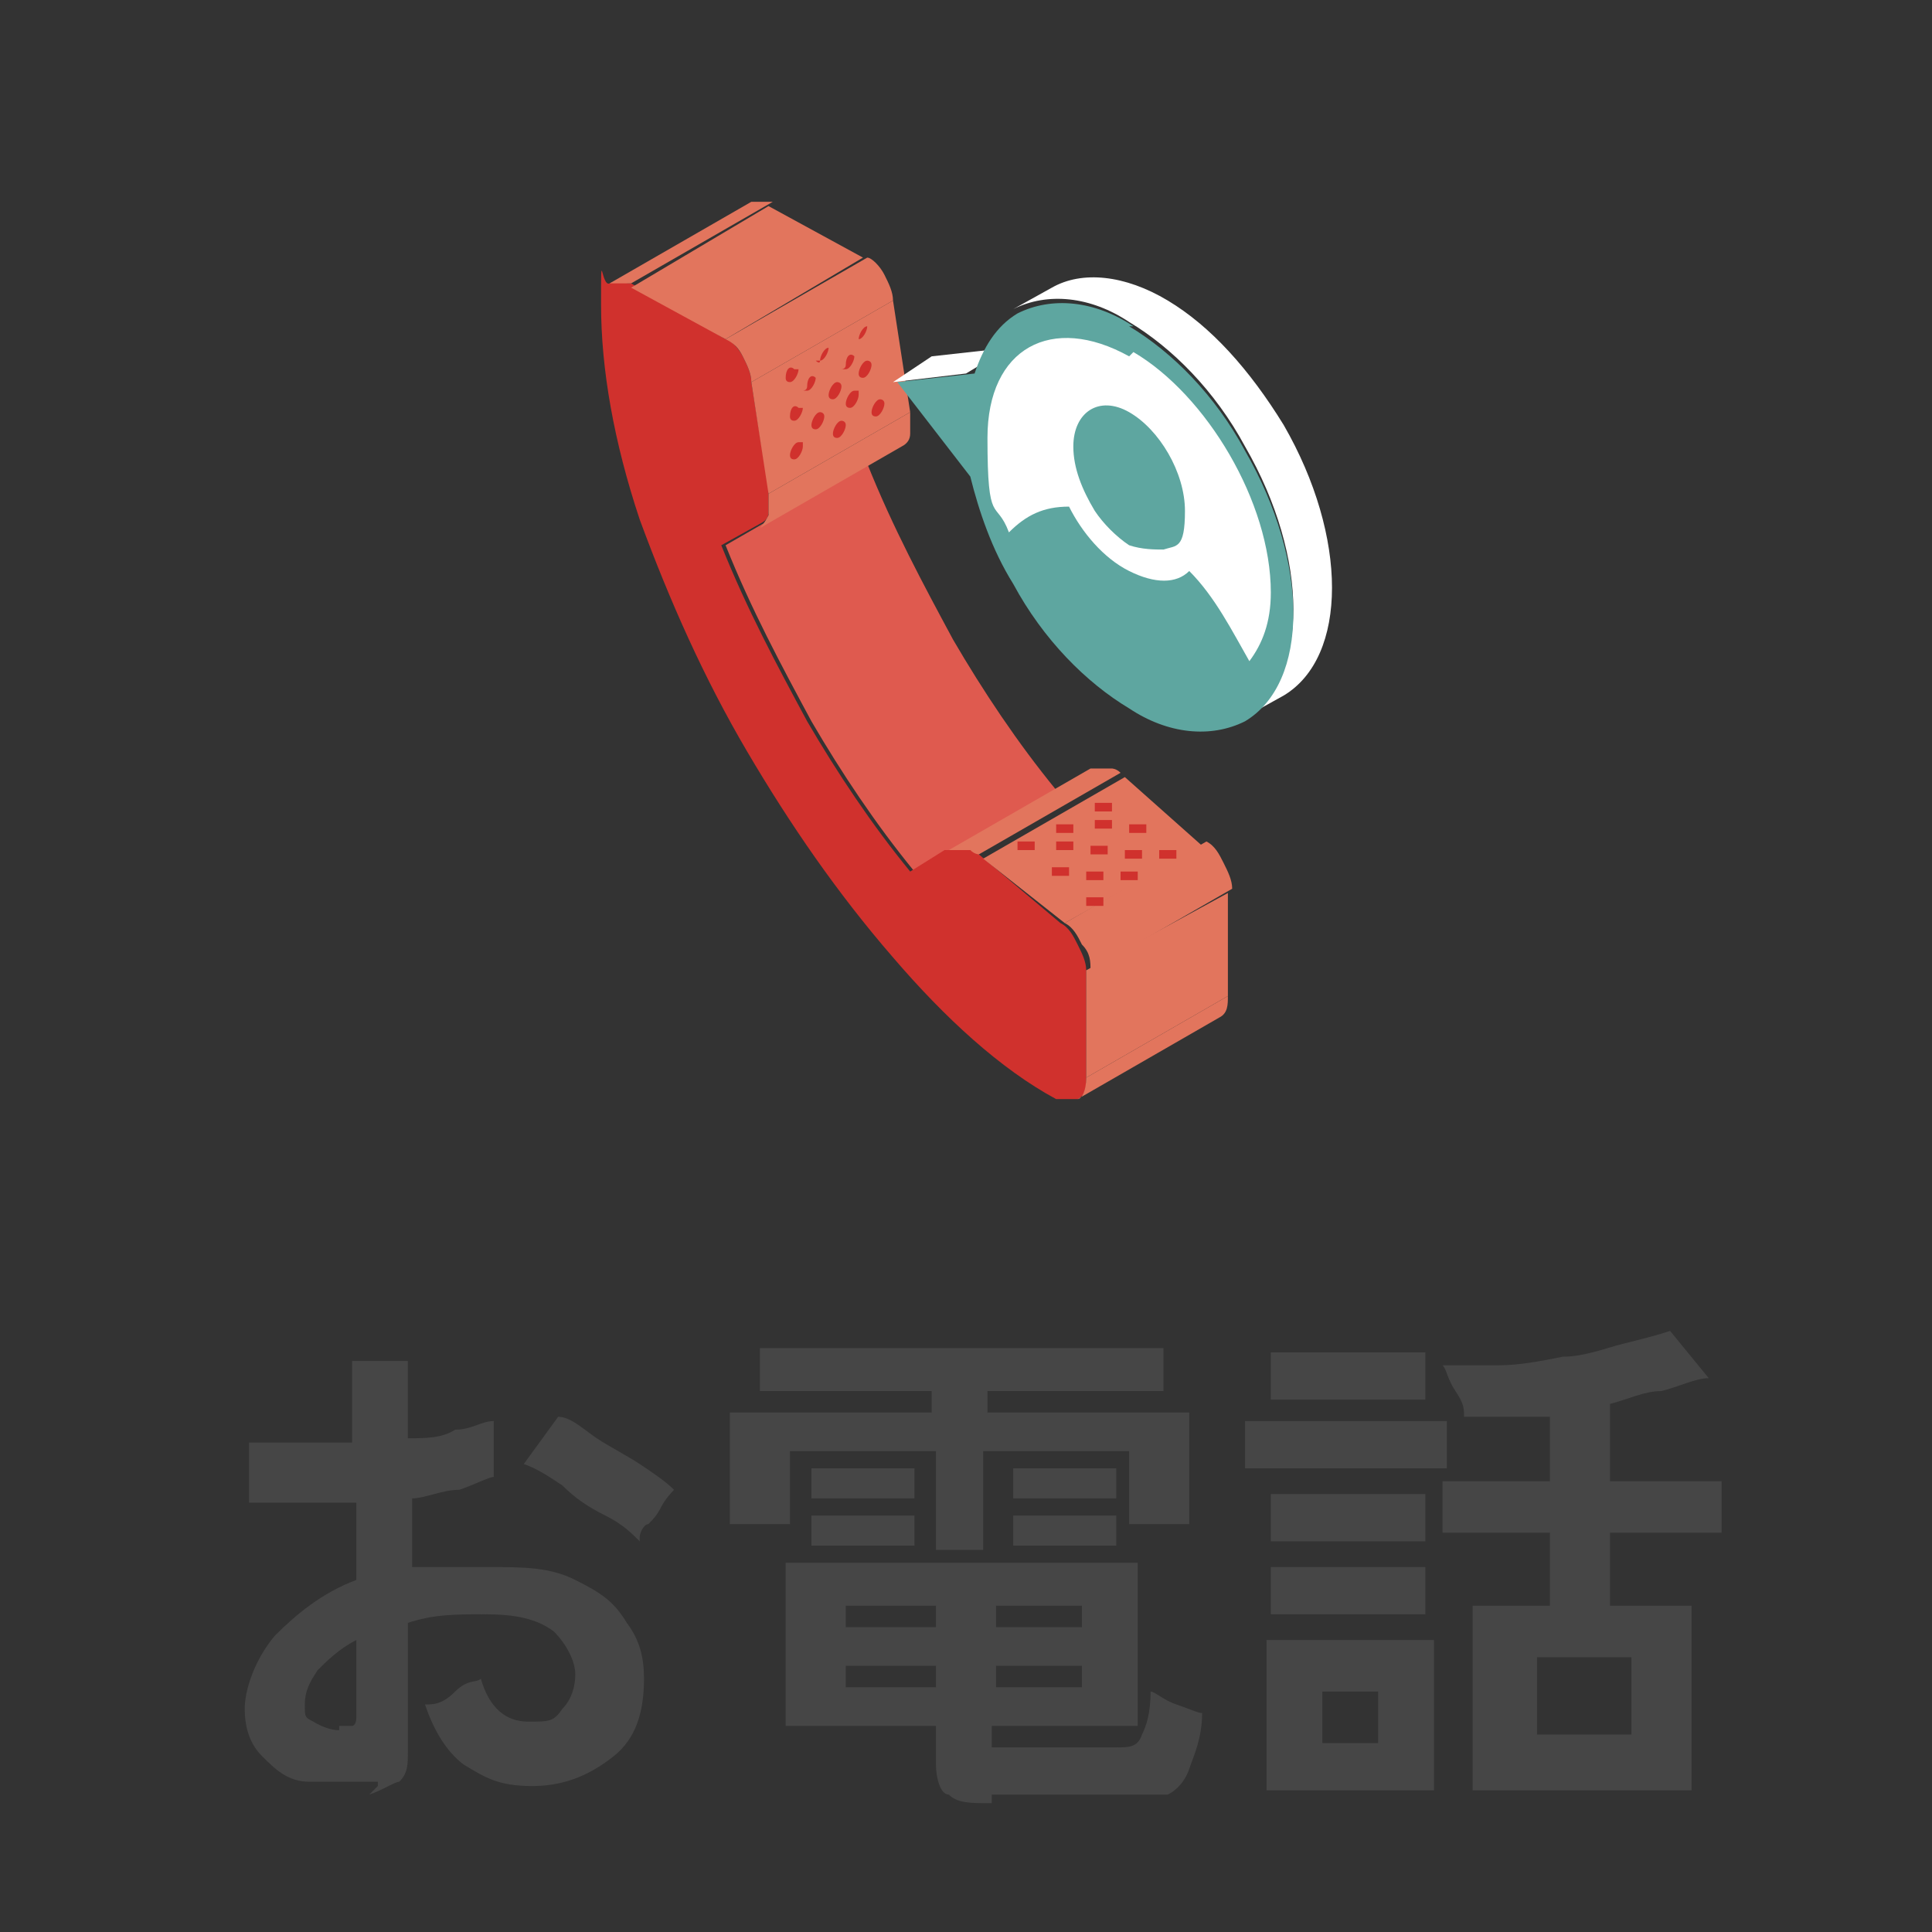 <?xml version="1.0" encoding="UTF-8"?>
<svg id="_レイヤー_2" xmlns="http://www.w3.org/2000/svg" version="1.1" viewBox="0 0 45 45">
  <rect x="0" y="0" width="45" height="45" fill="#333333" stroke="none"/>
  <!-- Generator: Adobe Illustrator 30.0.0, SVG Export Plug-In . SVG Version: 2.1.1 Build 123)  -->
  <defs>
    <style>
      .st0 {
        fill: #5ea6a0;
      }

      .st1 {
        fill: #df5a4f;
      }

      .st2 {
        fill: #fff;
      }

      .st3 {
        fill: none;
      }

      .st4 {
        fill: #d0312d;
      }

      .st5 {
        fill: #e2755d;
      }

      .st6 {
        fill: #464646;
      }
    </style>
  </defs>
  <g id="_レイヤー_1-2">
    <g>
      <rect class="st3" width="45" height="45"/>
      <g>
        <path class="st1" d="M16.9,12.7l3.3-1.9c.6,1.5,1.3,2.8,2,4.1.7,1.2,1.5,2.4,2.4,3.5l-3.3,1.9c-.9-1.1-1.7-2.3-2.4-3.5-.7-1.3-1.4-2.6-2-4.1Z"/>
        <path class="st4" d="M16.9,7.9c.1,0,.3.2.4.4s.2.4.2.6l.4,2.5v.5c0,.1,0,.2-.2.3l-.9.5c.6,1.5,1.3,2.8,2,4.1.7,1.2,1.5,2.4,2.4,3.5l.8-.5h.6s.1,0,.2.1l1.9,1.6c.2.1.3.3.4.5s.2.4.2.6v2.5c0,.2,0,.4-.2.5h-.5c-1.3-.7-2.6-1.9-3.8-3.3-1.3-1.5-2.4-3.1-3.4-4.8s-1.8-3.5-2.5-5.4c-.6-1.8-.9-3.5-.9-5s0-.4.2-.5.3,0,.5,0l2.2,1.3h0Z"/>
        <path class="st5" d="M25.3,25.1l3.3-1.9c0,.2,0,.4-.2.5l-3.3,1.9c.1,0,.2-.2.2-.5Z"/>
        <path class="st5" d="M22.1,19.8l3.3-1.9h.5s.1,0,.2.1l-3.3,1.9s-.1,0-.2-.1h-.5Z"/>
        <polygon class="st5" points="25.3 22.6 28.6 20.8 28.6 23.2 25.3 25.1 25.3 22.6"/>
        <polygon class="st5" points="22.9 20 26.2 18.1 28 19.7 24.8 21.5 22.9 20"/>
        <path class="st5" d="M24.8,21.5l3.3-1.9c.2.1.3.3.4.5s.2.4.2.6l-3.3,1.9c0-.2,0-.4-.2-.6-.1-.2-.2-.4-.4-.5h0Z"/>
        <path class="st5" d="M14.2,6.6l3.3-1.9h.5l-3.3,1.9c-.2,0-.4,0-.5,0h0Z"/>
        <path class="st5" d="M17.9,11.5l3.3-1.9v.5q0,.2-.2.3l-3.3,1.9s.1-.1.2-.3v-.5h0Z"/>
        <polygon class="st5" points="14.7 6.7 17.9 4.8 20.1 6 16.9 7.9 14.7 6.7"/>
        <polygon class="st5" points="17.5 8.9 20.8 7 21.2 9.6 17.9 11.5 17.5 8.9"/>
        <path class="st5" d="M16.9,7.9l3.3-1.9c.1,0,.3.2.4.4.1.2.2.4.2.6l-3.3,1.9c0-.2-.1-.4-.2-.6-.1-.2-.2-.3-.4-.4Z"/>
        <path class="st4" d="M18.7,10.3h-.1c-.1,0-.2.2-.2.3h0q0,.1.1.1h0c.1,0,.2-.2.2-.3h0Z"/>
        <path class="st4" d="M19.6,9.8h0c-.1,0-.2.2-.2.3h0q0,.1.1.1h0c.1,0,.2-.2.2-.3h0c0-.1-.1-.1-.1-.1Z"/>
        <path class="st4" d="M20.5,9.3h0c-.1,0-.2.2-.2.3h0q0,.1.1.1h0c.1,0,.2-.2.2-.3h0c0-.1-.1-.1-.1-.1Z"/>
        <path class="st4" d="M19.1,9.6h0c-.1,0-.2.2-.2.3h0q0,.1.1.1h0c.1,0,.2-.2.2-.3h0c0-.1-.1-.1-.1-.1Z"/>
        <path class="st4" d="M20,9.1h-.1c-.1,0-.2.2-.2.3h0q0,.1.1.1h0c.1,0,.2-.2.2-.3h0Z"/>
        <path class="st4" d="M18.6,9.5h0c-.1-.1-.2,0-.2.2h0q0,.1.1.1h0c.1,0,.2-.2.2-.3h-.1Z"/>
        <path class="st4" d="M19.5,8.9h0c-.1,0-.2.2-.2.3h0q0,.1.1.1h0c.1,0,.2-.2.2-.3h0c0-.1-.1-.1-.1-.1Z"/>
        <path class="st4" d="M20.2,8.4h0c-.1,0-.2.2-.2.3h0q0,.1.1.1h0c.1,0,.2-.2.2-.3h0c0-.1-.1-.1-.1-.1Z"/>
        <path class="st4" d="M18.7,9.1h.1c.1,0,.2-.2.2-.3h0c-.1-.1-.2,0-.2.2h0c0,.1-.1.1-.1.1Z"/>
        <path class="st4" d="M19.6,8.6h.1c.1,0,.2-.2.2-.3h0c-.1-.1-.2,0-.2.2h0c0,.1-.1.1-.1.1Z"/>
        <path class="st4" d="M18.5,8.6h0c-.1-.1-.2,0-.2.2h0q0,.1.1.1h0c.1,0,.2-.2.2-.3h-.1Z"/>
        <path class="st4" d="M19,8.4h.1c.1,0,.2-.2.2-.3h0c-.1,0-.2.2-.2.3h0c0,.1-.1,0-.1,0Z"/>
        <path class="st4" d="M19.9,7.9h.1c.1,0,.2-.2.2-.3h0c-.1,0-.2.2-.2.3h-.1Z"/>
        <path class="st4" d="M27.4,19.8h-.4v.2h.4v-.2h0Z"/>
        <path class="st4" d="M26.3,20.3h-.2v.2h.4v-.2h-.2,0Z"/>
        <path class="st4" d="M25.3,20.9h0v.2h.4v-.2h-.4Z"/>
        <path class="st4" d="M26.2,19.8h0v.2h.4v-.2h-.4Z"/>
        <path class="st4" d="M25.3,20.3h0v.2h.4v-.2h-.4Z"/>
        <path class="st4" d="M26.5,19.2h-.2v.2h.4v-.2h-.2,0Z"/>
        <path class="st4" d="M25.6,19.7h-.2v.2h.4v-.2h-.2,0Z"/>
        <path class="st4" d="M24.7,20.2h-.2v.2h.4v-.2h-.2,0Z"/>
        <path class="st4" d="M25.7,19.1h-.2v.2h.4v-.2h-.2Z"/>
        <path class="st4" d="M24.8,19.6h-.2v.2h.4v-.2h-.2Z"/>
        <path class="st4" d="M25.9,18.9h0v-.2h-.4v.2h.4Z"/>
        <path class="st4" d="M25,19.4h0v-.2h-.4v.2h.4Z"/>
        <path class="st4" d="M23.9,19.6h-.2v.2h.4v-.2h-.2,0Z"/>
        <polygon class="st2" points="20.8 8.9 22.5 8.7 23.5 8.1 21.7 8.3 20.8 8.9"/>
        <path class="st2" d="M29.9,9.9c-.8-1.3-1.7-2.3-2.7-2.9s-2-.7-2.7-.3l-.9.5c.8-.4,1.8-.3,2.7.3,1,.6,2,1.6,2.7,2.9,1.5,2.6,1.5,5.4,0,6.3l.9-.5c1.5-.9,1.5-3.7,0-6.3Z"/>
        <path class="st0" d="M26.3,7.6c1,.6,2,1.6,2.7,2.9,1.5,2.6,1.5,5.4,0,6.3-.8.4-1.8.3-2.7-.3-1-.6-2-1.6-2.7-2.9-.5-.8-.8-1.7-1-2.5l-1.7-2.2,1.8-.2c.2-.6.5-1.1,1-1.4.8-.4,1.8-.3,2.7.3h0Z"/>
        <path class="st2" d="M26.3,8.3c-1.8-1-3.3-.2-3.3,1.9s.2,1.4.5,2.2c.4-.4.8-.6,1.4-.6.3.6.8,1.2,1.4,1.5s1.1.3,1.4,0c.6.6,1,1.4,1.4,2.1.3-.4.5-.9.5-1.6,0-2.1-1.5-4.6-3.2-5.6h0Z"/>
      </g>
      <g>
        <path class="st6" d="M8.8,41.5h-1.6c-.5,0-.8-.3-1.1-.6-.3-.3-.4-.7-.4-1.1s.2-1.1.7-1.7c.5-.5,1.1-1,1.9-1.3v-1.8h-2.5v-1.4h2.4v-1.9h1.3v1.8c.4,0,.8,0,1.1-.2.4,0,.6-.2.9-.2v1.3c-.1,0-.5.2-.8.3-.4,0-.8.2-1.1.2v1.6c.3,0,.6,0,.9,0h.9c.8,0,1.4,0,2,.3s.9.5,1.2,1c.3.4.4.8.4,1.3,0,.8-.2,1.4-.7,1.8s-1.1.7-1.9.7-1.1-.2-1.6-.5c-.4-.3-.7-.8-.9-1.4.2,0,.4,0,.7-.3s.5-.2.6-.3c.2.7.6,1,1.1,1s.6,0,.8-.3c.2-.2.3-.5.3-.8s-.2-.7-.5-1c-.4-.3-.9-.4-1.6-.4s-1.2,0-1.8.2v3c0,.3,0,.5-.2.7-.1,0-.4.2-.7.3h0l.2-.2ZM7.9,40.2h.3s.1,0,.1-.2v-1.8c-.4.2-.7.5-.9.7-.2.3-.3.5-.3.8s0,.3.2.4c0,0,.3.2.6.2h0ZM14.9,35.9c-.2-.2-.4-.4-.8-.6s-.7-.4-1-.7c-.3-.2-.6-.4-.9-.5l.8-1.1c.3,0,.6.3.9.5.3.2.7.4,1,.6.3.2.6.4.8.6,0,0-.2.2-.3.4s-.2.3-.3.4c-.1,0-.2.2-.2.3h0Z"/>
        <path class="st6" d="M21.8,36.1v-2.3h-3.4v1.7h-1.4v-2.6h4.7v-.5h-4v-1h9.4v1h-4.1v.5h4.7v2.6h-1.4v-1.7h-3.4v2.3h-1.4.3ZM23.1,42c-.5,0-.8,0-1-.2-.2,0-.3-.4-.3-.7v-.9h-3.5v-3.8h8.2v3.8h-3.4v.5h2.9c.3,0,.5,0,.6-.3.1-.2.2-.5.2-1,.1,0,.3.2.6.3s.5.2.6.2c0,.6-.2,1-.3,1.3-.1.3-.3.5-.5.6-.2,0-.5,0-.9,0h-3.6.4ZM18.9,34.9v-.7h2.4v.7h-2.4ZM18.9,36v-.7h2.4v.7h-2.4ZM19.7,37.9h2.1v-.5h-2.1v.5ZM19.7,39.3h2.1v-.5h-2.1v.5ZM23.2,37.9h2v-.5h-2v.5ZM23.2,39.3h2v-.5h-2v.5ZM23.6,34.9v-.7h2.4v.7h-2.4ZM23.6,36v-.7h2.4v.7h-2.4Z"/>
        <path class="st6" d="M29,34.2v-1.1h4.7v1.1h-4.7ZM29.5,41.7v-3.5h3.9v3.5h-3.9ZM29.6,35.9v-1.1h3.6v1.1h-3.6ZM29.6,37.6v-1.1h3.6v1.1h-3.6ZM29.6,32.6v-1.1h3.6v1.1h-3.6ZM30.8,40.6h1.3v-1.2h-1.3v1.2ZM34.3,41.7v-4.3h1.8v-1.7h-2.5v-1.2h2.5v-1.5c-.3,0-.7,0-1,0s-.7,0-1,0c0-.2,0-.3-.2-.6s-.2-.5-.3-.6h1.3c.5,0,1-.1,1.5-.2.5,0,1-.2,1.4-.3s.8-.2,1.1-.3l.9,1.1c-.3,0-.7.2-1.1.3-.4,0-.8.2-1.2.3v1.8h2.6v1.2h-2.6v1.7h1.9v4.3h-5.1ZM35.8,40.4h2.2v-1.8h-2.2v1.8Z"/>
      </g>
    </g>
  </g>
  <path class="st0" d="M26.3,9.6c.7.4,1.3,1.4,1.3,2.3s-.2.8-.5.9c-.2,0-.5,0-.8-.1-.3-.2-.6-.5-.8-.8-.3-.5-.5-1-.5-1.5,0-.8.6-1.2,1.3-.8h0Z"/>
</svg>